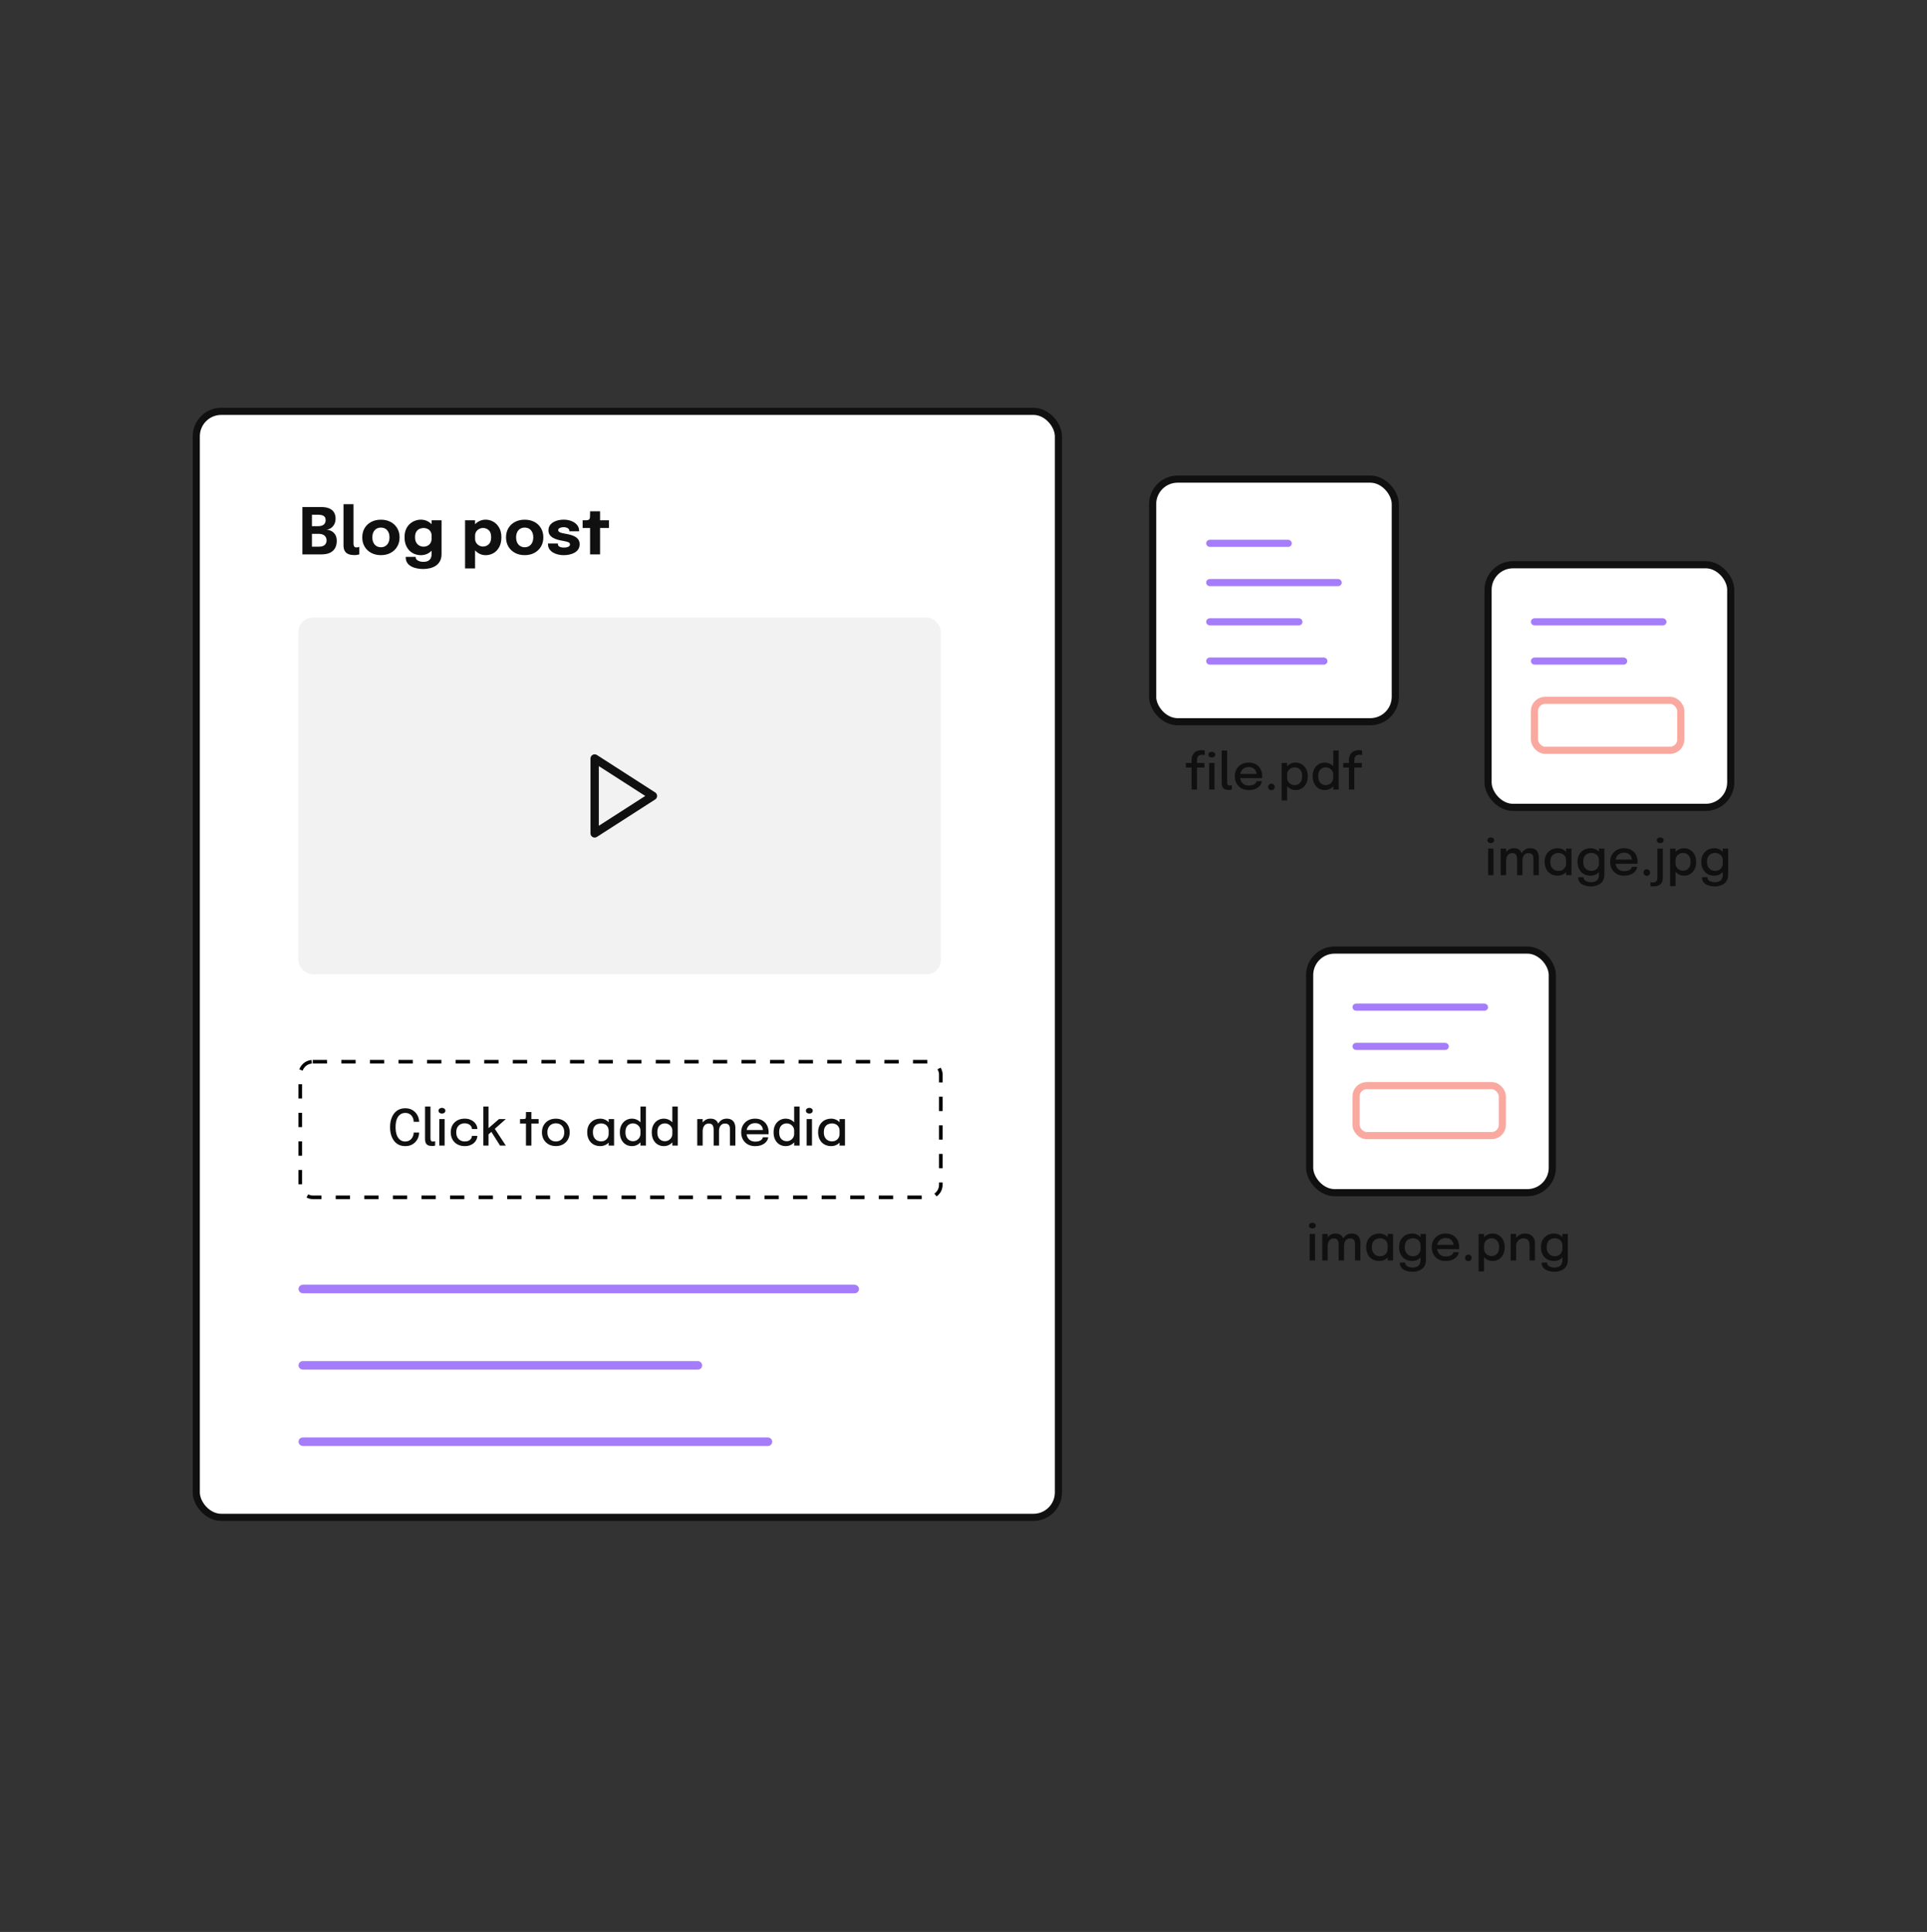 <svg width="360" height="361" viewBox="0 0 360 361" fill="none" xmlns="http://www.w3.org/2000/svg">
<rect x="0" y="0" width="360" height="361" fill="#333333" stroke="none"/>
<rect x="215.333" y="89.528" width="45.333" height="45.333" rx="4.667" fill="white" stroke="#101010" stroke-width="1.333"/>
<rect x="225.667" y="101.195" width="15.333" height="0.667" rx="0.333" stroke="#A57CFA" stroke-width="0.667"/>
<rect x="225.667" y="108.529" width="24.667" height="0.667" rx="0.333" stroke="#A57CFA" stroke-width="0.667"/>
<rect x="225.667" y="115.862" width="17.333" height="0.667" rx="0.333" stroke="#A57CFA" stroke-width="0.667"/>
<rect x="225.667" y="123.195" width="22" height="0.667" rx="0.333" stroke="#A57CFA" stroke-width="0.667"/>
<path d="M222.607 147.529V143.413H221.539V142.573H222.607V142.031C222.607 141.776 222.638 141.548 222.701 141.345C222.766 141.143 222.856 140.969 222.971 140.823C223.086 140.673 223.222 140.551 223.377 140.454C223.536 140.358 223.709 140.286 223.895 140.239C224.085 140.19 224.283 140.165 224.488 140.165C224.656 140.165 224.787 140.176 224.88 140.197C224.976 140.216 225.04 140.233 225.071 140.249V141.093C225.034 141.081 224.97 141.067 224.88 141.051C224.79 141.036 224.693 141.028 224.591 141.028C224.391 141.028 224.228 141.058 224.101 141.117C223.973 141.176 223.873 141.258 223.802 141.364C223.73 141.467 223.681 141.587 223.653 141.723C223.628 141.857 223.615 142 223.615 142.153V142.573H225.025V143.413H223.615V147.529H222.607ZM225.893 147.529V142.573H226.891V147.529H225.893ZM226.397 141.546C226.222 141.546 226.071 141.499 225.944 141.406C225.819 141.31 225.757 141.177 225.757 141.009C225.757 140.845 225.819 140.715 225.944 140.622C226.071 140.526 226.222 140.477 226.397 140.477C226.568 140.477 226.715 140.526 226.84 140.622C226.967 140.715 227.031 140.845 227.031 141.009C227.031 141.177 226.967 141.31 226.84 141.406C226.715 141.499 226.568 141.546 226.397 141.546ZM229.569 147.603C229.423 147.603 229.272 147.591 229.117 147.566C228.961 147.541 228.817 147.487 228.683 147.403C228.552 147.319 228.445 147.191 228.361 147.02C228.28 146.849 228.239 146.619 228.239 146.329C228.239 146.273 228.239 146.217 228.239 146.161C228.239 146.102 228.239 146.04 228.239 145.975V140.235H229.252V145.881C229.252 145.925 229.252 145.967 229.252 146.007C229.252 146.045 229.252 146.081 229.252 146.115C229.252 146.295 229.269 146.434 229.303 146.53C229.341 146.623 229.392 146.687 229.457 146.721C229.523 146.756 229.602 146.773 229.695 146.773C229.783 146.773 229.863 146.767 229.938 146.754C230.016 146.739 230.078 146.723 230.125 146.707V147.529C230.063 147.551 229.986 147.568 229.896 147.58C229.809 147.596 229.7 147.603 229.569 147.603ZM231.242 145.405V144.617H234.891L234.751 144.85C234.751 144.831 234.751 144.813 234.751 144.794C234.751 144.772 234.751 144.754 234.751 144.738C234.751 144.486 234.697 144.254 234.588 144.043C234.479 143.828 234.316 143.657 234.098 143.529C233.883 143.399 233.614 143.333 233.291 143.333C232.967 143.333 232.682 143.403 232.437 143.543C232.194 143.68 232.004 143.876 231.867 144.131C231.734 144.383 231.667 144.687 231.667 145.041C231.667 145.402 231.732 145.713 231.863 145.975C231.993 146.233 232.182 146.432 232.427 146.572C232.673 146.712 232.967 146.782 233.309 146.782C233.549 146.782 233.756 146.759 233.93 146.712C234.107 146.662 234.252 146.597 234.364 146.516C234.479 146.435 234.566 146.348 234.625 146.255C234.684 146.158 234.719 146.063 234.728 145.97H235.736C235.717 146.172 235.65 146.373 235.535 146.572C235.423 146.768 235.263 146.947 235.055 147.109C234.849 147.267 234.597 147.395 234.299 147.491C234.003 147.585 233.662 147.631 233.277 147.631C232.76 147.631 232.308 147.523 231.919 147.305C231.53 147.087 231.226 146.785 231.009 146.399C230.791 146.011 230.682 145.566 230.682 145.065C230.682 144.555 230.792 144.107 231.013 143.721C231.234 143.335 231.541 143.035 231.933 142.82C232.325 142.602 232.774 142.493 233.281 142.493C233.798 142.493 234.244 142.602 234.621 142.82C235 143.038 235.293 143.338 235.498 143.721C235.703 144.103 235.806 144.544 235.806 145.041C235.806 145.101 235.804 145.169 235.801 145.247C235.798 145.325 235.794 145.377 235.787 145.405H231.242ZM237.527 147.655C237.353 147.655 237.205 147.596 237.084 147.477C236.966 147.359 236.907 147.213 236.907 147.039C236.907 146.868 236.966 146.723 237.084 146.605C237.205 146.483 237.353 146.423 237.527 146.423C237.695 146.423 237.84 146.483 237.961 146.605C238.083 146.723 238.143 146.868 238.143 147.039C238.143 147.213 238.083 147.359 237.961 147.477C237.84 147.596 237.695 147.655 237.527 147.655ZM239.441 149.568V142.573H240.454V149.568H239.441ZM242.05 147.627C241.664 147.627 241.306 147.53 240.977 147.337C240.647 147.141 240.379 146.874 240.174 146.535C239.972 146.196 239.871 145.811 239.871 145.382C239.871 145.37 239.871 145.36 239.871 145.354C239.871 145.345 239.871 145.335 239.871 145.326L240.459 145.312C240.459 145.318 240.459 145.326 240.459 145.335C240.459 145.342 240.459 145.349 240.459 145.359C240.459 145.614 240.524 145.844 240.655 146.049C240.788 146.252 240.961 146.412 241.173 146.53C241.384 146.648 241.611 146.707 241.854 146.707C242.252 146.707 242.587 146.572 242.857 146.301C243.131 146.028 243.268 145.608 243.268 145.041C243.268 144.472 243.133 144.054 242.862 143.786C242.591 143.515 242.255 143.38 241.854 143.38C241.611 143.38 241.384 143.439 241.173 143.557C240.961 143.673 240.788 143.831 240.655 144.033C240.524 144.233 240.459 144.461 240.459 144.719L239.871 144.696C239.871 144.264 239.972 143.883 240.174 143.553C240.379 143.22 240.647 142.96 240.977 142.773C241.306 142.587 241.664 142.493 242.05 142.493C242.451 142.493 242.823 142.593 243.165 142.792C243.507 142.988 243.783 143.276 243.991 143.655C244.203 144.035 244.309 144.497 244.309 145.041C244.309 145.598 244.206 146.07 244.001 146.455C243.795 146.841 243.521 147.134 243.179 147.333C242.837 147.529 242.461 147.627 242.05 147.627ZM247.483 147.627C247.075 147.627 246.7 147.529 246.358 147.333C246.016 147.134 245.742 146.841 245.537 146.455C245.332 146.07 245.229 145.598 245.229 145.041C245.229 144.497 245.333 144.035 245.542 143.655C245.75 143.276 246.025 142.988 246.368 142.792C246.71 142.593 247.082 142.493 247.483 142.493C247.869 142.493 248.226 142.587 248.556 142.773C248.889 142.96 249.157 143.22 249.359 143.553C249.561 143.883 249.662 144.264 249.662 144.696C249.662 144.709 249.662 144.721 249.662 144.733C249.662 144.743 249.662 144.752 249.662 144.761L249.074 144.78C249.074 144.771 249.074 144.761 249.074 144.752C249.074 144.74 249.074 144.729 249.074 144.719C249.074 144.461 249.009 144.233 248.878 144.033C248.748 143.831 248.575 143.673 248.36 143.557C248.149 143.439 247.923 143.38 247.684 143.38C247.282 143.38 246.946 143.515 246.676 143.786C246.405 144.054 246.27 144.472 246.27 145.041C246.27 145.608 246.405 146.028 246.676 146.301C246.949 146.572 247.285 146.707 247.684 146.707C247.932 146.707 248.163 146.648 248.374 146.53C248.586 146.409 248.755 146.244 248.883 146.035C249.01 145.827 249.074 145.589 249.074 145.321L249.662 145.345C249.662 145.774 249.564 146.161 249.368 146.507C249.175 146.852 248.914 147.126 248.584 147.328C248.258 147.527 247.89 147.627 247.483 147.627ZM249.074 147.529V140.235H250.092V147.529H249.074ZM252.002 147.529V143.413H250.933V142.573H252.002V142.031C252.002 141.776 252.033 141.548 252.095 141.345C252.16 141.143 252.251 140.969 252.366 140.823C252.481 140.673 252.616 140.551 252.772 140.454C252.93 140.358 253.103 140.286 253.29 140.239C253.48 140.19 253.677 140.165 253.882 140.165C254.05 140.165 254.181 140.176 254.274 140.197C254.371 140.216 254.435 140.233 254.466 140.249V141.093C254.428 141.081 254.365 141.067 254.274 141.051C254.184 141.036 254.088 141.028 253.985 141.028C253.786 141.028 253.623 141.058 253.495 141.117C253.368 141.176 253.268 141.258 253.196 141.364C253.125 141.467 253.075 141.587 253.047 141.723C253.022 141.857 253.01 142 253.01 142.153V142.573H254.419V143.413H253.01V147.529H252.002Z" fill="#101010"/>
<rect x="36.667" y="76.862" width="161.067" height="206.667" rx="4.667" fill="white" stroke="#101010" stroke-width="1.333"/>
<path d="M59.99 94.745C60.611 94.745 61.118 94.831 61.514 95.003C61.914 95.175 62.211 95.423 62.403 95.747C62.594 96.067 62.691 96.445 62.691 96.881C62.691 97.317 62.605 97.689 62.432 97.997C62.261 98.301 62.042 98.537 61.779 98.705C61.514 98.869 61.246 98.961 60.974 98.981C61.258 98.989 61.55 99.063 61.85 99.203C62.151 99.339 62.403 99.561 62.606 99.869C62.81 100.173 62.913 100.579 62.913 101.087C62.913 101.567 62.815 101.997 62.618 102.377C62.426 102.753 62.117 103.051 61.688 103.271C61.261 103.487 60.688 103.595 59.972 103.595H56.492V94.745H59.99ZM58.275 98.843L57.657 98.321H59.42C59.892 98.321 60.246 98.221 60.483 98.021C60.718 97.817 60.837 97.543 60.837 97.199C60.837 96.967 60.786 96.777 60.687 96.629C60.587 96.477 60.438 96.365 60.242 96.293C60.047 96.221 59.804 96.185 59.517 96.185H57.434L58.275 95.297V98.843ZM59.612 102.149C60.069 102.149 60.414 102.045 60.651 101.837C60.891 101.625 61.011 101.339 61.011 100.979C61.011 100.775 60.974 100.597 60.903 100.445C60.834 100.293 60.736 100.167 60.608 100.067C60.48 99.963 60.325 99.885 60.141 99.833C59.961 99.777 59.761 99.749 59.541 99.749H57.657L58.275 99.233V103.037L57.434 102.149H59.612ZM66.214 103.721C65.99 103.721 65.76 103.701 65.524 103.661C65.288 103.625 65.066 103.545 64.858 103.421C64.654 103.297 64.488 103.111 64.36 102.863C64.236 102.611 64.174 102.271 64.174 101.843C64.174 101.771 64.174 101.695 64.174 101.615C64.174 101.531 64.174 101.443 64.174 101.351V94.217H66.04V101.243C66.04 101.299 66.04 101.351 66.04 101.399C66.04 101.443 66.04 101.483 66.04 101.519C66.04 101.727 66.062 101.887 66.106 101.999C66.154 102.111 66.218 102.189 66.298 102.233C66.378 102.273 66.468 102.293 66.568 102.293C66.676 102.293 66.778 102.283 66.874 102.263C66.974 102.239 67.058 102.213 67.126 102.185V103.589C67.03 103.625 66.904 103.655 66.748 103.679C66.596 103.707 66.418 103.721 66.214 103.721ZM71.163 103.733C70.475 103.733 69.869 103.591 69.345 103.307C68.821 103.023 68.411 102.633 68.115 102.137C67.823 101.637 67.677 101.061 67.677 100.409C67.677 99.761 67.823 99.189 68.115 98.693C68.411 98.193 68.821 97.805 69.345 97.529C69.869 97.249 70.475 97.109 71.163 97.109C71.851 97.109 72.457 97.249 72.981 97.529C73.505 97.805 73.913 98.193 74.205 98.693C74.501 99.189 74.649 99.761 74.649 100.409C74.649 101.061 74.501 101.637 74.205 102.137C73.913 102.633 73.505 103.023 72.981 103.307C72.457 103.591 71.851 103.733 71.163 103.733ZM71.163 102.257C71.487 102.257 71.769 102.181 72.009 102.029C72.249 101.877 72.435 101.663 72.567 101.387C72.699 101.107 72.765 100.781 72.765 100.409C72.765 100.037 72.699 99.715 72.567 99.443C72.435 99.167 72.249 98.955 72.009 98.807C71.769 98.659 71.487 98.585 71.163 98.585C70.843 98.585 70.561 98.659 70.317 98.807C70.077 98.955 69.891 99.167 69.759 99.443C69.627 99.715 69.561 100.037 69.561 100.409C69.561 100.781 69.627 101.107 69.759 101.387C69.891 101.663 70.077 101.877 70.317 102.029C70.561 102.181 70.843 102.257 71.163 102.257ZM79.069 106.325C78.665 106.325 78.267 106.285 77.875 106.205C77.487 106.129 77.137 106.005 76.825 105.833C76.513 105.665 76.263 105.441 76.075 105.161C75.891 104.881 75.799 104.539 75.799 104.135C75.799 104.123 75.799 104.111 75.799 104.099C75.799 104.087 75.799 104.073 75.799 104.057H77.659C77.659 104.073 77.659 104.087 77.659 104.099C77.659 104.111 77.659 104.123 77.659 104.135C77.659 104.307 77.723 104.457 77.851 104.585C77.979 104.713 78.151 104.811 78.367 104.879C78.587 104.951 78.835 104.987 79.111 104.987C79.415 104.987 79.681 104.937 79.909 104.837C80.137 104.737 80.313 104.579 80.437 104.363C80.565 104.151 80.629 103.871 80.629 103.523V97.223H82.489V103.523C82.489 104.055 82.389 104.501 82.189 104.861C81.993 105.221 81.729 105.507 81.397 105.719C81.069 105.935 80.701 106.089 80.293 106.181C79.889 106.277 79.481 106.325 79.069 106.325ZM78.631 103.739C78.235 103.739 77.853 103.669 77.485 103.529C77.121 103.389 76.795 103.179 76.507 102.899C76.223 102.619 75.997 102.269 75.829 101.849C75.661 101.425 75.577 100.931 75.577 100.367C75.577 99.831 75.661 99.359 75.829 98.951C76.001 98.543 76.233 98.203 76.525 97.931C76.817 97.655 77.145 97.449 77.509 97.313C77.873 97.173 78.247 97.103 78.631 97.103C79.127 97.103 79.585 97.223 80.005 97.463C80.425 97.699 80.763 98.039 81.019 98.483C81.275 98.923 81.403 99.451 81.403 100.067C81.403 100.087 81.403 100.107 81.403 100.127C81.403 100.147 81.403 100.167 81.403 100.187L80.629 100.181C80.629 100.169 80.629 100.159 80.629 100.151C80.629 100.139 80.629 100.127 80.629 100.115C80.629 99.783 80.557 99.511 80.413 99.299C80.273 99.083 80.089 98.923 79.861 98.819C79.633 98.711 79.393 98.657 79.141 98.657C78.873 98.657 78.615 98.713 78.367 98.825C78.123 98.937 77.923 99.119 77.767 99.371C77.615 99.619 77.539 99.951 77.539 100.367C77.539 100.783 77.615 101.123 77.767 101.387C77.923 101.647 78.123 101.839 78.367 101.963C78.615 102.087 78.873 102.149 79.141 102.149C79.397 102.149 79.637 102.093 79.861 101.981C80.089 101.869 80.273 101.703 80.413 101.483C80.557 101.259 80.629 100.983 80.629 100.655L81.403 100.745C81.403 101.381 81.275 101.923 81.019 102.371C80.763 102.815 80.425 103.155 80.005 103.391C79.585 103.623 79.127 103.739 78.631 103.739ZM86.885 106.217V97.223H88.751V106.217H86.885ZM90.719 103.739C90.215 103.739 89.753 103.605 89.333 103.337C88.913 103.065 88.577 102.701 88.325 102.245C88.073 101.785 87.947 101.269 87.947 100.697C87.947 100.681 87.947 100.667 87.947 100.655C87.947 100.639 87.947 100.621 87.947 100.601L88.751 100.583C88.751 100.595 88.751 100.607 88.751 100.619C88.751 100.631 88.751 100.643 88.751 100.655C88.751 100.951 88.823 101.211 88.967 101.435C89.111 101.655 89.297 101.825 89.525 101.945C89.753 102.065 89.991 102.125 90.239 102.125C90.647 102.125 91.001 101.985 91.301 101.705C91.605 101.421 91.757 100.979 91.757 100.379C91.757 99.779 91.607 99.343 91.307 99.071C91.007 98.795 90.651 98.657 90.239 98.657C89.991 98.657 89.753 98.717 89.525 98.837C89.297 98.953 89.111 99.119 88.967 99.335C88.823 99.551 88.751 99.809 88.751 100.109L87.947 100.061C87.947 99.485 88.073 98.977 88.325 98.537C88.577 98.093 88.913 97.743 89.333 97.487C89.753 97.231 90.215 97.103 90.719 97.103C91.235 97.103 91.717 97.231 92.165 97.487C92.613 97.739 92.975 98.109 93.251 98.597C93.531 99.085 93.671 99.679 93.671 100.379C93.671 101.111 93.535 101.727 93.263 102.227C92.991 102.727 92.631 103.105 92.183 103.361C91.735 103.613 91.247 103.739 90.719 103.739ZM98.022 103.733C97.334 103.733 96.728 103.591 96.204 103.307C95.68 103.023 95.27 102.633 94.974 102.137C94.682 101.637 94.536 101.061 94.536 100.409C94.536 99.761 94.682 99.189 94.974 98.693C95.27 98.193 95.68 97.805 96.204 97.529C96.728 97.249 97.334 97.109 98.022 97.109C98.71 97.109 99.316 97.249 99.84 97.529C100.364 97.805 100.772 98.193 101.064 98.693C101.36 99.189 101.508 99.761 101.508 100.409C101.508 101.061 101.36 101.637 101.064 102.137C100.772 102.633 100.364 103.023 99.84 103.307C99.316 103.591 98.71 103.733 98.022 103.733ZM98.022 102.257C98.346 102.257 98.628 102.181 98.868 102.029C99.108 101.877 99.294 101.663 99.426 101.387C99.558 101.107 99.624 100.781 99.624 100.409C99.624 100.037 99.558 99.715 99.426 99.443C99.294 99.167 99.108 98.955 98.868 98.807C98.628 98.659 98.346 98.585 98.022 98.585C97.702 98.585 97.42 98.659 97.176 98.807C96.936 98.955 96.75 99.167 96.618 99.443C96.486 99.715 96.42 100.037 96.42 100.409C96.42 100.781 96.486 101.107 96.618 101.387C96.75 101.663 96.936 101.877 97.176 102.029C97.42 102.181 97.702 102.257 98.022 102.257ZM105.322 103.739C104.942 103.739 104.576 103.695 104.224 103.607C103.872 103.519 103.556 103.389 103.276 103.217C103 103.045 102.78 102.831 102.616 102.575C102.456 102.315 102.376 102.013 102.376 101.669C102.376 101.653 102.376 101.635 102.376 101.615C102.376 101.591 102.376 101.573 102.376 101.561H104.224C104.224 101.573 104.224 101.587 104.224 101.603C104.224 101.615 104.224 101.629 104.224 101.645C104.224 101.877 104.326 102.047 104.53 102.155C104.738 102.263 105.018 102.317 105.37 102.317C105.554 102.317 105.73 102.299 105.898 102.263C106.07 102.223 106.21 102.161 106.318 102.077C106.43 101.989 106.486 101.879 106.486 101.747C106.486 101.535 106.368 101.385 106.132 101.297C105.9 101.209 105.526 101.121 105.01 101.033C104.718 100.985 104.422 100.917 104.122 100.829C103.822 100.741 103.546 100.625 103.294 100.481C103.042 100.333 102.84 100.147 102.688 99.923C102.536 99.695 102.46 99.419 102.46 99.095C102.46 98.663 102.59 98.299 102.85 98.003C103.114 97.707 103.464 97.483 103.9 97.331C104.336 97.179 104.816 97.103 105.34 97.103C105.84 97.103 106.306 97.187 106.738 97.355C107.17 97.519 107.52 97.757 107.788 98.069C108.056 98.377 108.19 98.749 108.19 99.185C108.19 99.193 108.19 99.205 108.19 99.221C108.19 99.237 108.19 99.253 108.19 99.269H106.36C106.36 99.253 106.36 99.239 106.36 99.227C106.36 99.215 106.36 99.205 106.36 99.197C106.36 99.037 106.308 98.907 106.204 98.807C106.104 98.707 105.976 98.633 105.82 98.585C105.664 98.533 105.502 98.507 105.334 98.507C105.182 98.507 105.024 98.525 104.86 98.561C104.7 98.593 104.564 98.649 104.452 98.729C104.34 98.805 104.284 98.913 104.284 99.053C104.284 99.189 104.344 99.301 104.464 99.389C104.584 99.473 104.752 99.543 104.968 99.599C105.184 99.651 105.434 99.701 105.718 99.749C105.986 99.793 106.268 99.855 106.564 99.935C106.864 100.011 107.144 100.121 107.404 100.265C107.668 100.405 107.88 100.591 108.04 100.823C108.204 101.051 108.286 101.341 108.286 101.693C108.286 102.057 108.202 102.369 108.034 102.629C107.866 102.889 107.638 103.101 107.35 103.265C107.066 103.425 106.748 103.543 106.396 103.619C106.048 103.699 105.69 103.739 105.322 103.739ZM110.237 103.595V98.663H108.845V97.223H109.193C109.449 97.223 109.647 97.211 109.787 97.187C109.931 97.159 110.035 97.105 110.099 97.025C110.163 96.945 110.201 96.823 110.213 96.659C110.229 96.491 110.237 96.269 110.237 95.993V95.543H112.103V97.223H113.759V98.663H112.103V103.595H110.237Z" fill="#101010"/>
<rect x="55.761" y="115.395" width="120" height="66.667" rx="2.667" fill="#F2F2F2"/>
<path fill-rule="evenodd" clip-rule="evenodd" d="M110.721 141.045C110.971 140.909 111.275 140.92 111.514 141.074L122.403 148.074C122.626 148.217 122.76 148.463 122.76 148.728C122.76 148.993 122.626 149.239 122.403 149.382L111.514 156.382C111.275 156.536 110.971 156.547 110.721 156.411C110.471 156.274 110.316 156.012 110.316 155.728V141.728C110.316 141.443 110.471 141.182 110.721 141.045ZM111.871 143.153V154.303L120.544 148.728L111.871 143.153Z" fill="#101010"/>
<rect x="56.094" y="198.395" width="119.667" height="25.333" rx="2.333" stroke="black" stroke-width="0.667" stroke-dasharray="2.67 2.67"/>
<path d="M78.303 211.626C78.303 211.912 78.25 212.203 78.144 212.499C78.038 212.794 77.878 213.068 77.663 213.32C77.449 213.572 77.178 213.776 76.851 213.931C76.525 214.084 76.14 214.16 75.699 214.16C75.098 214.16 74.586 214.009 74.163 213.707C73.743 213.402 73.423 212.984 73.202 212.452C72.981 211.92 72.871 211.31 72.871 210.623C72.871 209.932 72.981 209.322 73.202 208.793C73.423 208.261 73.743 207.844 74.163 207.543C74.586 207.241 75.098 207.09 75.699 207.09C76.2 207.09 76.626 207.188 76.977 207.384C77.332 207.58 77.614 207.832 77.822 208.14C78.034 208.448 78.174 208.768 78.242 209.101C78.282 209.282 78.303 209.453 78.303 209.615H77.285C77.285 209.528 77.278 209.433 77.262 209.33C77.228 209.081 77.144 208.852 77.01 208.644C76.879 208.436 76.704 208.269 76.483 208.145C76.265 208.02 76.004 207.958 75.699 207.958C75.344 207.958 75.031 208.058 74.761 208.257C74.49 208.453 74.278 208.748 74.126 209.143C73.977 209.538 73.902 210.032 73.902 210.623C73.902 211.211 73.977 211.704 74.126 212.102C74.278 212.497 74.49 212.796 74.761 212.998C75.031 213.197 75.344 213.297 75.699 213.297C75.957 213.297 76.184 213.25 76.38 213.157C76.576 213.063 76.741 212.937 76.875 212.779C77.008 212.62 77.109 212.441 77.178 212.242C77.249 212.043 77.285 211.838 77.285 211.626H78.303ZM80.736 214.137C80.59 214.137 80.439 214.124 80.284 214.099C80.128 214.074 79.983 214.02 79.85 213.936C79.719 213.852 79.612 213.724 79.528 213.553C79.447 213.382 79.406 213.152 79.406 212.863C79.406 212.807 79.406 212.751 79.406 212.695C79.406 212.636 79.406 212.573 79.406 212.508V206.768H80.419V212.415C80.419 212.458 80.419 212.5 80.419 212.541C80.419 212.578 80.419 212.614 80.419 212.648C80.419 212.828 80.436 212.967 80.47 213.063C80.508 213.157 80.559 213.22 80.624 213.255C80.69 213.289 80.769 213.306 80.862 213.306C80.949 213.306 81.03 213.3 81.105 213.287C81.183 213.272 81.245 213.256 81.292 213.241V214.062C81.229 214.084 81.153 214.101 81.063 214.113C80.976 214.129 80.867 214.137 80.736 214.137ZM82.064 214.062V209.106H83.062V214.062H82.064ZM82.567 208.079C82.393 208.079 82.242 208.033 82.115 207.939C81.99 207.843 81.928 207.711 81.928 207.543C81.928 207.378 81.99 207.249 82.115 207.155C82.242 207.059 82.393 207.011 82.567 207.011C82.739 207.011 82.886 207.059 83.011 207.155C83.138 207.249 83.202 207.378 83.202 207.543C83.202 207.711 83.138 207.843 83.011 207.939C82.886 208.033 82.739 208.079 82.567 208.079ZM86.814 214.16C86.316 214.16 85.869 214.056 85.474 213.847C85.082 213.636 84.773 213.336 84.546 212.947C84.322 212.558 84.21 212.1 84.21 211.575C84.21 211.049 84.322 210.596 84.546 210.217C84.773 209.834 85.082 209.54 85.474 209.335C85.869 209.129 86.316 209.027 86.814 209.027C87.19 209.027 87.524 209.084 87.817 209.199C88.109 209.311 88.357 209.461 88.559 209.647C88.761 209.834 88.915 210.039 89.021 210.263C89.127 210.487 89.18 210.711 89.18 210.935C89.18 210.938 89.18 210.943 89.18 210.949C89.18 210.956 89.18 210.962 89.18 210.968H88.176C88.176 210.952 88.175 210.935 88.172 210.917C88.168 210.895 88.165 210.875 88.162 210.856C88.137 210.672 88.066 210.509 87.948 210.366C87.829 210.223 87.674 210.109 87.481 210.025C87.288 209.941 87.062 209.899 86.804 209.899C86.521 209.899 86.26 209.962 86.02 210.086C85.784 210.207 85.594 210.392 85.451 210.641C85.308 210.89 85.236 211.201 85.236 211.575C85.236 211.948 85.306 212.262 85.446 212.517C85.589 212.769 85.779 212.961 86.016 213.091C86.255 213.222 86.518 213.287 86.804 213.287C87.112 213.287 87.364 213.241 87.56 213.147C87.756 213.051 87.904 212.923 88.004 212.765C88.103 212.603 88.161 212.429 88.176 212.242H89.18C89.18 212.466 89.128 212.693 89.026 212.923C88.923 213.15 88.772 213.357 88.573 213.544C88.374 213.731 88.126 213.88 87.831 213.992C87.538 214.104 87.199 214.16 86.814 214.16ZM90.298 214.062V206.768H91.26V211.141L91.012 211.024L93.224 209.106H94.498L92.1 211.229L92.342 210.777L94.498 214.062H93.42L91.684 211.323L91.913 211.393L91.134 212.083L91.26 211.621V214.062H90.298ZM98.261 214.062V209.946H97.151V209.106H97.674C97.817 209.106 97.927 209.1 98.005 209.087C98.086 209.072 98.145 209.042 98.182 208.999C98.219 208.952 98.241 208.884 98.248 208.793C98.257 208.7 98.261 208.576 98.261 208.42V207.795H99.274V209.106H100.627V209.946H99.274V214.062H98.261ZM103.839 214.155C103.329 214.155 102.878 214.045 102.486 213.824C102.097 213.603 101.792 213.3 101.571 212.914C101.354 212.525 101.245 212.08 101.245 211.579C101.245 211.082 101.354 210.641 101.571 210.259C101.792 209.873 102.097 209.573 102.486 209.358C102.878 209.14 103.329 209.031 103.839 209.031C104.35 209.031 104.799 209.14 105.188 209.358C105.58 209.573 105.885 209.873 106.103 210.259C106.324 210.641 106.434 211.082 106.434 211.579C106.434 212.08 106.324 212.525 106.103 212.914C105.885 213.3 105.58 213.603 105.188 213.824C104.799 214.045 104.35 214.155 103.839 214.155ZM103.839 213.287C104.15 213.287 104.424 213.217 104.661 213.077C104.897 212.937 105.082 212.74 105.216 212.485C105.35 212.226 105.417 211.925 105.417 211.579C105.417 211.237 105.35 210.94 105.216 210.688C105.082 210.436 104.897 210.242 104.661 210.105C104.424 209.968 104.15 209.899 103.839 209.899C103.531 209.899 103.258 209.968 103.018 210.105C102.782 210.242 102.596 210.436 102.463 210.688C102.329 210.94 102.262 211.237 102.262 211.579C102.262 211.925 102.329 212.226 102.463 212.485C102.596 212.74 102.782 212.937 103.018 213.077C103.258 213.217 103.531 213.287 103.839 213.287ZM112.116 214.16C111.808 214.16 111.509 214.109 111.22 214.006C110.933 213.9 110.675 213.74 110.445 213.525C110.218 213.311 110.037 213.04 109.904 212.713C109.77 212.387 109.703 212.001 109.703 211.556C109.703 211.133 109.77 210.763 109.904 210.445C110.041 210.128 110.224 209.865 110.454 209.657C110.685 209.445 110.943 209.288 111.229 209.185C111.518 209.08 111.814 209.027 112.116 209.027C112.501 209.027 112.856 209.114 113.18 209.288C113.503 209.459 113.761 209.713 113.954 210.049C114.15 210.385 114.248 210.798 114.248 211.29C114.248 211.299 114.248 211.312 114.248 211.327C114.248 211.34 114.248 211.352 114.248 211.365L113.707 211.36C113.707 211.351 113.707 211.343 113.707 211.337C113.707 211.327 113.707 211.318 113.707 211.309C113.707 211.001 113.64 210.744 113.506 210.539C113.376 210.33 113.203 210.175 112.988 210.072C112.777 209.966 112.55 209.913 112.307 209.913C112.043 209.913 111.792 209.968 111.556 210.077C111.322 210.182 111.133 210.357 110.986 210.599C110.84 210.839 110.767 211.159 110.767 211.561C110.767 211.965 110.84 212.293 110.986 212.545C111.133 212.797 111.322 212.982 111.556 213.101C111.792 213.216 112.043 213.273 112.307 213.273C112.553 213.273 112.781 213.219 112.993 213.11C113.205 213.001 113.376 212.841 113.506 212.629C113.64 212.415 113.707 212.155 113.707 211.85L114.248 211.892C114.248 212.393 114.15 212.813 113.954 213.152C113.761 213.488 113.503 213.74 113.18 213.908C112.856 214.076 112.501 214.16 112.116 214.16ZM114.72 214.062H113.707V209.106H114.72V214.062ZM118.055 214.16C117.647 214.16 117.272 214.062 116.93 213.866C116.588 213.667 116.314 213.374 116.109 212.989C115.903 212.603 115.801 212.132 115.801 211.575C115.801 211.03 115.905 210.568 116.113 210.189C116.322 209.809 116.597 209.521 116.939 209.325C117.282 209.126 117.653 209.027 118.055 209.027C118.44 209.027 118.798 209.12 119.128 209.307C119.461 209.493 119.728 209.753 119.931 210.086C120.133 210.416 120.234 210.797 120.234 211.229C120.234 211.242 120.234 211.254 120.234 211.267C120.234 211.276 120.234 211.285 120.234 211.295L119.646 211.313C119.646 211.304 119.646 211.295 119.646 211.285C119.646 211.273 119.646 211.262 119.646 211.253C119.646 210.994 119.581 210.766 119.45 210.567C119.319 210.364 119.147 210.206 118.932 210.091C118.72 209.972 118.495 209.913 118.255 209.913C117.854 209.913 117.518 210.049 117.247 210.319C116.977 210.587 116.841 211.005 116.841 211.575C116.841 212.141 116.977 212.561 117.247 212.835C117.521 213.105 117.857 213.241 118.255 213.241C118.504 213.241 118.734 213.182 118.946 213.063C119.158 212.942 119.327 212.777 119.455 212.569C119.582 212.36 119.646 212.122 119.646 211.855L120.234 211.878C120.234 212.307 120.136 212.695 119.94 213.04C119.747 213.385 119.486 213.659 119.156 213.861C118.829 214.06 118.462 214.16 118.055 214.16ZM119.646 214.062V206.768H120.663V214.062H119.646ZM124.016 214.16C123.608 214.16 123.233 214.062 122.891 213.866C122.549 213.667 122.275 213.374 122.07 212.989C121.864 212.603 121.762 212.132 121.762 211.575C121.762 211.03 121.866 210.568 122.074 210.189C122.283 209.809 122.558 209.521 122.9 209.325C123.243 209.126 123.614 209.027 124.016 209.027C124.401 209.027 124.759 209.12 125.089 209.307C125.422 209.493 125.689 209.753 125.892 210.086C126.094 210.416 126.195 210.797 126.195 211.229C126.195 211.242 126.195 211.254 126.195 211.267C126.195 211.276 126.195 211.285 126.195 211.295L125.607 211.313C125.607 211.304 125.607 211.295 125.607 211.285C125.607 211.273 125.607 211.262 125.607 211.253C125.607 210.994 125.542 210.766 125.411 210.567C125.28 210.364 125.108 210.206 124.893 210.091C124.681 209.972 124.456 209.913 124.216 209.913C123.815 209.913 123.479 210.049 123.208 210.319C122.938 210.587 122.802 211.005 122.802 211.575C122.802 212.141 122.938 212.561 123.208 212.835C123.482 213.105 123.818 213.241 124.216 213.241C124.465 213.241 124.695 213.182 124.907 213.063C125.119 212.942 125.288 212.777 125.416 212.569C125.543 212.36 125.607 212.122 125.607 211.855L126.195 211.878C126.195 212.307 126.097 212.695 125.901 213.04C125.708 213.385 125.447 213.659 125.117 213.861C124.79 214.06 124.423 214.16 124.016 214.16ZM125.607 214.062V206.768H126.624V214.062H125.607ZM133.323 214.062V211.962C133.323 211.772 133.323 211.609 133.323 211.472C133.323 211.332 133.323 211.214 133.323 211.117C133.323 210.996 133.313 210.867 133.295 210.73C133.279 210.593 133.242 210.466 133.183 210.347C133.127 210.226 133.038 210.128 132.917 210.053C132.795 209.979 132.629 209.941 132.417 209.941C132.206 209.941 132.027 209.983 131.881 210.067C131.734 210.151 131.616 210.263 131.526 210.403C131.436 210.54 131.37 210.694 131.33 210.865C131.289 211.033 131.269 211.203 131.269 211.374L130.84 211.141C130.84 210.752 130.916 210.399 131.069 210.081C131.224 209.761 131.442 209.506 131.722 209.316C132.005 209.123 132.338 209.027 132.721 209.027C133.109 209.027 133.421 209.108 133.654 209.269C133.89 209.428 134.061 209.646 134.167 209.923C134.273 210.196 134.326 210.508 134.326 210.856C134.326 210.984 134.326 211.15 134.326 211.355C134.326 211.561 134.326 211.799 134.326 212.069V214.062H133.323ZM130.257 214.062V209.106H131.269V214.062H130.257ZM136.375 214.062V211.967C136.375 211.761 136.375 211.59 136.375 211.453C136.375 211.313 136.375 211.197 136.375 211.103C136.375 210.976 136.367 210.845 136.351 210.711C136.336 210.574 136.298 210.448 136.239 210.333C136.18 210.218 136.088 210.125 135.964 210.053C135.843 209.979 135.673 209.941 135.455 209.941C135.241 209.941 135.06 209.983 134.914 210.067C134.771 210.148 134.656 210.257 134.569 210.394C134.481 210.528 134.419 210.676 134.382 210.837C134.345 210.999 134.326 211.159 134.326 211.318L133.897 211.094C133.897 210.721 133.971 210.377 134.121 210.063C134.273 209.748 134.488 209.498 134.765 209.311C135.045 209.122 135.376 209.027 135.759 209.027C136.132 209.027 136.438 209.101 136.678 209.251C136.917 209.4 137.095 209.607 137.21 209.871C137.325 210.136 137.383 210.442 137.383 210.791C137.383 210.924 137.383 211.092 137.383 211.295C137.383 211.497 137.383 211.732 137.383 211.999V214.062H136.375ZM139.029 211.939V211.15H142.678L142.538 211.383C142.538 211.365 142.538 211.346 142.538 211.327C142.538 211.306 142.538 211.287 142.538 211.271C142.538 211.019 142.484 210.788 142.375 210.576C142.266 210.361 142.102 210.19 141.885 210.063C141.67 209.932 141.401 209.867 141.077 209.867C140.754 209.867 140.469 209.937 140.223 210.077C139.981 210.214 139.791 210.41 139.654 210.665C139.52 210.917 139.453 211.22 139.453 211.575C139.453 211.936 139.519 212.247 139.649 212.508C139.78 212.766 139.968 212.965 140.214 213.105C140.46 213.245 140.754 213.315 141.096 213.315C141.336 213.315 141.542 213.292 141.717 213.245C141.894 213.196 142.039 213.13 142.151 213.049C142.266 212.968 142.353 212.881 142.412 212.788C142.471 212.692 142.505 212.597 142.515 212.503H143.523C143.504 212.706 143.437 212.906 143.322 213.105C143.21 213.301 143.05 213.48 142.841 213.642C142.636 213.801 142.384 213.928 142.085 214.025C141.79 214.118 141.449 214.165 141.063 214.165C140.547 214.165 140.094 214.056 139.705 213.838C139.316 213.62 139.013 213.318 138.795 212.933C138.578 212.544 138.469 212.099 138.469 211.598C138.469 211.088 138.579 210.64 138.8 210.254C139.021 209.868 139.327 209.568 139.719 209.353C140.111 209.136 140.561 209.027 141.068 209.027C141.584 209.027 142.031 209.136 142.407 209.353C142.787 209.571 143.079 209.871 143.285 210.254C143.49 210.637 143.593 211.077 143.593 211.575C143.593 211.634 143.591 211.702 143.588 211.78C143.585 211.858 143.58 211.911 143.574 211.939H139.029ZM146.775 214.16C146.367 214.16 145.992 214.062 145.65 213.866C145.308 213.667 145.034 213.374 144.829 212.989C144.623 212.603 144.521 212.132 144.521 211.575C144.521 211.03 144.625 210.568 144.833 210.189C145.042 209.809 145.317 209.521 145.659 209.325C146.002 209.126 146.373 209.027 146.775 209.027C147.161 209.027 147.518 209.12 147.848 209.307C148.181 209.493 148.449 209.753 148.651 210.086C148.853 210.416 148.954 210.797 148.954 211.229C148.954 211.242 148.954 211.254 148.954 211.267C148.954 211.276 148.954 211.285 148.954 211.295L148.366 211.313C148.366 211.304 148.366 211.295 148.366 211.285C148.366 211.273 148.366 211.262 148.366 211.253C148.366 210.994 148.301 210.766 148.17 210.567C148.039 210.364 147.867 210.206 147.652 210.091C147.441 209.972 147.215 209.913 146.975 209.913C146.574 209.913 146.238 210.049 145.967 210.319C145.697 210.587 145.561 211.005 145.561 211.575C145.561 212.141 145.697 212.561 145.967 212.835C146.241 213.105 146.577 213.241 146.975 213.241C147.224 213.241 147.455 213.182 147.666 213.063C147.878 212.942 148.047 212.777 148.175 212.569C148.302 212.36 148.366 212.122 148.366 211.855L148.954 211.878C148.954 212.307 148.856 212.695 148.66 213.04C148.467 213.385 148.206 213.659 147.876 213.861C147.549 214.06 147.182 214.16 146.775 214.16ZM148.366 214.062V206.768H149.383V214.062H148.366ZM150.696 214.062V209.106H151.695V214.062H150.696ZM151.2 208.079C151.026 208.079 150.875 208.033 150.748 207.939C150.623 207.843 150.561 207.711 150.561 207.543C150.561 207.378 150.623 207.249 150.748 207.155C150.875 207.059 151.026 207.011 151.2 207.011C151.371 207.011 151.519 207.059 151.644 207.155C151.771 207.249 151.835 207.378 151.835 207.543C151.835 207.711 151.771 207.843 151.644 207.939C151.519 208.033 151.371 208.079 151.2 208.079ZM155.255 214.16C154.947 214.16 154.648 214.109 154.359 214.006C154.073 213.9 153.815 213.74 153.584 213.525C153.357 213.311 153.177 213.04 153.043 212.713C152.909 212.387 152.842 212.001 152.842 211.556C152.842 211.133 152.909 210.763 153.043 210.445C153.18 210.128 153.363 209.865 153.594 209.657C153.824 209.445 154.082 209.288 154.368 209.185C154.658 209.08 154.953 209.027 155.255 209.027C155.641 209.027 155.995 209.114 156.319 209.288C156.643 209.459 156.901 209.713 157.094 210.049C157.29 210.385 157.388 210.798 157.388 211.29C157.388 211.299 157.388 211.312 157.388 211.327C157.388 211.34 157.388 211.352 157.388 211.365L156.846 211.36C156.846 211.351 156.846 211.343 156.846 211.337C156.846 211.327 156.846 211.318 156.846 211.309C156.846 211.001 156.779 210.744 156.646 210.539C156.515 210.33 156.342 210.175 156.128 210.072C155.916 209.966 155.689 209.913 155.446 209.913C155.182 209.913 154.931 209.968 154.695 210.077C154.462 210.182 154.272 210.357 154.126 210.599C153.979 210.839 153.906 211.159 153.906 211.561C153.906 211.965 153.979 212.293 154.126 212.545C154.272 212.797 154.462 212.982 154.695 213.101C154.931 213.216 155.182 213.273 155.446 213.273C155.692 213.273 155.921 213.219 156.132 213.11C156.344 213.001 156.515 212.841 156.646 212.629C156.779 212.415 156.846 212.155 156.846 211.85L157.388 211.892C157.388 212.393 157.29 212.813 157.094 213.152C156.901 213.488 156.643 213.74 156.319 213.908C155.995 214.076 155.641 214.16 155.255 214.16ZM157.859 214.062H156.846V209.106H157.859V214.062Z" fill="#101010"/>
<rect x="56.16" y="240.462" width="103.92" height="0.8" rx="0.4" stroke="#A57CFA" stroke-width="0.8"/>
<rect x="56.16" y="254.728" width="74.623" height="0.8" rx="0.4" stroke="#A57CFA" stroke-width="0.8"/>
<rect x="56.16" y="268.995" width="87.713" height="0.8" rx="0.4" stroke="#A57CFA" stroke-width="0.8"/>
<rect x="278" y="105.528" width="45.333" height="45.333" rx="4.667" fill="white" stroke="#101010" stroke-width="1.333"/>
<path d="M278.01 163.529V158.573H279.009V163.529H278.01ZM278.514 157.546C278.34 157.546 278.189 157.499 278.061 157.406C277.937 157.31 277.875 157.177 277.875 157.009C277.875 156.845 277.937 156.715 278.061 156.622C278.189 156.526 278.34 156.477 278.514 156.477C278.685 156.477 278.833 156.526 278.957 156.622C279.085 156.715 279.149 156.845 279.149 157.009C279.149 157.177 279.085 157.31 278.957 157.406C278.833 157.499 278.685 157.546 278.514 157.546ZM283.423 163.529V161.429C283.423 161.239 283.423 161.076 283.423 160.939C283.423 160.799 283.423 160.681 283.423 160.584C283.423 160.463 283.413 160.334 283.395 160.197C283.379 160.06 283.342 159.932 283.283 159.814C283.227 159.693 283.138 159.595 283.017 159.52C282.895 159.445 282.729 159.408 282.517 159.408C282.306 159.408 282.127 159.45 281.981 159.534C281.834 159.618 281.716 159.73 281.626 159.87C281.536 160.007 281.47 160.161 281.43 160.332C281.389 160.5 281.369 160.67 281.369 160.841L280.94 160.607C280.94 160.219 281.016 159.865 281.169 159.548C281.324 159.228 281.542 158.973 281.822 158.783C282.105 158.59 282.438 158.493 282.821 158.493C283.209 158.493 283.521 158.574 283.754 158.736C283.99 158.895 284.161 159.113 284.267 159.389C284.373 159.663 284.426 159.974 284.426 160.323C284.426 160.45 284.426 160.617 284.426 160.822C284.426 161.027 284.426 161.265 284.426 161.536V163.529H283.423ZM280.357 163.529V158.573H281.369V163.529H280.357ZM286.475 163.529V161.433C286.475 161.228 286.475 161.057 286.475 160.92C286.475 160.78 286.475 160.663 286.475 160.57C286.475 160.443 286.467 160.312 286.451 160.178C286.436 160.041 286.398 159.915 286.339 159.8C286.28 159.685 286.188 159.592 286.064 159.52C285.943 159.445 285.773 159.408 285.555 159.408C285.341 159.408 285.16 159.45 285.014 159.534C284.871 159.615 284.756 159.724 284.669 159.861C284.581 159.995 284.519 160.142 284.482 160.304C284.445 160.466 284.426 160.626 284.426 160.785L283.997 160.561C283.997 160.187 284.071 159.844 284.221 159.529C284.373 159.215 284.588 158.965 284.865 158.778C285.145 158.588 285.476 158.493 285.859 158.493C286.232 158.493 286.538 158.568 286.778 158.717C287.017 158.867 287.195 159.074 287.31 159.338C287.425 159.603 287.483 159.909 287.483 160.257C287.483 160.391 287.483 160.559 287.483 160.761C287.483 160.964 287.483 161.199 287.483 161.466V163.529H286.475ZM290.981 163.627C290.673 163.627 290.375 163.575 290.085 163.473C289.799 163.367 289.541 163.207 289.311 162.992C289.084 162.777 288.903 162.507 288.769 162.18C288.636 161.853 288.569 161.468 288.569 161.023C288.569 160.6 288.636 160.229 288.769 159.912C288.906 159.595 289.09 159.332 289.32 159.123C289.55 158.912 289.808 158.755 290.095 158.652C290.384 158.546 290.68 158.493 290.981 158.493C291.367 158.493 291.722 158.581 292.045 158.755C292.369 158.926 292.627 159.179 292.82 159.515C293.016 159.851 293.114 160.265 293.114 160.757C293.114 160.766 293.114 160.779 293.114 160.794C293.114 160.807 293.114 160.819 293.114 160.831L292.573 160.827C292.573 160.817 292.573 160.81 292.573 160.803C292.573 160.794 292.573 160.785 292.573 160.775C292.573 160.467 292.506 160.211 292.372 160.005C292.241 159.797 292.069 159.641 291.854 159.539C291.642 159.433 291.415 159.38 291.173 159.38C290.908 159.38 290.658 159.435 290.421 159.543C290.188 159.649 289.998 159.823 289.852 160.066C289.706 160.306 289.633 160.626 289.633 161.027C289.633 161.432 289.706 161.76 289.852 162.012C289.998 162.264 290.188 162.449 290.421 162.567C290.658 162.683 290.908 162.74 291.173 162.74C291.418 162.74 291.647 162.686 291.859 162.577C292.07 162.468 292.241 162.308 292.372 162.096C292.506 161.881 292.573 161.622 292.573 161.317L293.114 161.359C293.114 161.86 293.016 162.28 292.82 162.619C292.627 162.955 292.369 163.207 292.045 163.375C291.722 163.543 291.367 163.627 290.981 163.627ZM293.585 163.529H292.573V158.573H293.585V163.529ZM297.247 165.638C296.955 165.638 296.665 165.607 296.379 165.545C296.093 165.486 295.833 165.389 295.6 165.255C295.369 165.125 295.186 164.954 295.049 164.742C294.912 164.531 294.844 164.274 294.844 163.972C294.844 163.963 294.844 163.953 294.844 163.944C294.844 163.935 294.844 163.927 294.844 163.921H295.856C295.856 163.927 295.856 163.935 295.856 163.944C295.856 163.953 295.856 163.963 295.856 163.972C295.856 164.168 295.922 164.331 296.052 164.462C296.183 164.593 296.356 164.689 296.57 164.751C296.785 164.817 297.017 164.849 297.266 164.849C297.533 164.849 297.776 164.806 297.994 164.719C298.215 164.632 298.39 164.482 298.521 164.271C298.652 164.062 298.717 163.778 298.717 163.417V158.573H299.73V163.417C299.73 163.827 299.658 164.174 299.515 164.457C299.375 164.741 299.185 164.968 298.946 165.139C298.706 165.313 298.439 165.439 298.143 165.517C297.851 165.598 297.552 165.638 297.247 165.638ZM297.126 163.627C296.818 163.627 296.519 163.575 296.23 163.473C295.943 163.367 295.685 163.207 295.455 162.992C295.228 162.777 295.047 162.507 294.914 162.18C294.78 161.853 294.713 161.468 294.713 161.023C294.713 160.6 294.78 160.229 294.914 159.912C295.051 159.595 295.234 159.332 295.464 159.123C295.695 158.912 295.953 158.755 296.239 158.652C296.528 158.546 296.824 158.493 297.126 158.493C297.511 158.493 297.866 158.581 298.19 158.755C298.513 158.926 298.771 159.179 298.964 159.515C299.16 159.848 299.258 160.261 299.258 160.752C299.258 160.761 299.258 160.774 299.258 160.789C299.258 160.802 299.258 160.814 299.258 160.827L298.717 160.822C298.717 160.813 298.717 160.805 298.717 160.799C298.717 160.789 298.717 160.78 298.717 160.771C298.717 160.463 298.65 160.206 298.516 160.001C298.386 159.792 298.213 159.637 297.998 159.534C297.787 159.428 297.56 159.375 297.317 159.375C297.053 159.375 296.802 159.43 296.566 159.539C296.332 159.645 296.143 159.819 295.996 160.061C295.85 160.301 295.777 160.621 295.777 161.023C295.777 161.427 295.85 161.755 295.996 162.007C296.143 162.259 296.332 162.445 296.566 162.563C296.802 162.678 297.053 162.735 297.317 162.735C297.563 162.735 297.791 162.681 298.003 162.572C298.215 162.463 298.386 162.303 298.516 162.091C298.65 161.877 298.717 161.617 298.717 161.312L299.258 161.354C299.258 161.855 299.16 162.275 298.964 162.614C298.771 162.95 298.513 163.204 298.19 163.375C297.866 163.543 297.511 163.627 297.126 163.627ZM301.37 161.405V160.617H305.019L304.879 160.85C304.879 160.831 304.879 160.813 304.879 160.794C304.879 160.772 304.879 160.754 304.879 160.738C304.879 160.486 304.824 160.254 304.716 160.043C304.607 159.828 304.443 159.657 304.226 159.529C304.011 159.399 303.742 159.333 303.418 159.333C303.095 159.333 302.81 159.403 302.564 159.543C302.322 159.68 302.132 159.876 301.995 160.131C301.861 160.383 301.794 160.687 301.794 161.041C301.794 161.402 301.86 161.713 301.99 161.975C302.121 162.233 302.309 162.432 302.555 162.572C302.801 162.712 303.095 162.782 303.437 162.782C303.676 162.782 303.883 162.759 304.058 162.712C304.235 162.662 304.38 162.597 304.492 162.516C304.607 162.435 304.694 162.348 304.753 162.255C304.812 162.158 304.846 162.063 304.856 161.97H305.864C305.845 162.172 305.778 162.373 305.663 162.572C305.551 162.768 305.391 162.947 305.182 163.109C304.977 163.267 304.725 163.395 304.426 163.491C304.131 163.585 303.79 163.631 303.404 163.631C302.888 163.631 302.435 163.523 302.046 163.305C301.657 163.087 301.354 162.785 301.136 162.399C300.918 162.011 300.81 161.566 300.81 161.065C300.81 160.555 300.92 160.107 301.141 159.721C301.362 159.335 301.668 159.035 302.06 158.82C302.452 158.602 302.902 158.493 303.409 158.493C303.925 158.493 304.372 158.602 304.748 158.82C305.128 159.038 305.42 159.338 305.626 159.721C305.831 160.103 305.934 160.544 305.934 161.041C305.934 161.101 305.932 161.169 305.929 161.247C305.926 161.325 305.921 161.377 305.915 161.405H301.37ZM307.655 163.655C307.481 163.655 307.333 163.596 307.212 163.477C307.093 163.359 307.034 163.213 307.034 163.039C307.034 162.868 307.093 162.723 307.212 162.605C307.333 162.483 307.481 162.423 307.655 162.423C307.823 162.423 307.968 162.483 308.089 162.605C308.21 162.723 308.271 162.868 308.271 163.039C308.271 163.213 308.21 163.359 308.089 163.477C307.968 163.596 307.823 163.655 307.655 163.655ZM308.785 165.629C308.698 165.629 308.615 165.626 308.538 165.619C308.46 165.613 308.396 165.605 308.346 165.596V164.835C308.396 164.848 308.461 164.859 308.542 164.868C308.62 164.877 308.701 164.882 308.785 164.882C308.981 164.882 309.135 164.853 309.247 164.793C309.362 164.737 309.446 164.663 309.499 164.569C309.555 164.479 309.591 164.378 309.606 164.266C309.625 164.154 309.634 164.045 309.634 163.939V158.573H310.647V163.972C310.647 164.177 310.625 164.378 310.582 164.574C310.538 164.77 310.452 164.947 310.325 165.106C310.2 165.265 310.015 165.391 309.77 165.484C309.524 165.581 309.196 165.629 308.785 165.629ZM310.157 157.546C309.986 157.546 309.836 157.499 309.709 157.406C309.581 157.31 309.518 157.177 309.518 157.009C309.518 156.845 309.581 156.715 309.709 156.622C309.836 156.526 309.986 156.477 310.157 156.477C310.331 156.477 310.48 156.526 310.605 156.622C310.732 156.715 310.796 156.845 310.796 157.009C310.796 157.177 310.732 157.31 310.605 157.406C310.48 157.499 310.331 157.546 310.157 157.546ZM312.002 165.568V158.573H313.015V165.568H312.002ZM314.611 163.627C314.225 163.627 313.868 163.53 313.538 163.337C313.208 163.141 312.94 162.874 312.735 162.535C312.533 162.196 312.432 161.811 312.432 161.382C312.432 161.37 312.432 161.36 312.432 161.354C312.432 161.345 312.432 161.335 312.432 161.326L313.02 161.312C313.02 161.318 313.02 161.326 313.02 161.335C313.02 161.342 313.02 161.349 313.02 161.359C313.02 161.614 313.085 161.844 313.216 162.049C313.35 162.252 313.522 162.412 313.734 162.53C313.945 162.648 314.172 162.707 314.415 162.707C314.813 162.707 315.148 162.572 315.418 162.301C315.692 162.028 315.829 161.608 315.829 161.041C315.829 160.472 315.694 160.054 315.423 159.786C315.152 159.515 314.816 159.38 314.415 159.38C314.172 159.38 313.945 159.439 313.734 159.557C313.522 159.673 313.35 159.831 313.216 160.033C313.085 160.233 313.02 160.461 313.02 160.719L312.432 160.696C312.432 160.264 312.533 159.883 312.735 159.553C312.94 159.22 313.208 158.96 313.538 158.773C313.868 158.587 314.225 158.493 314.611 158.493C315.012 158.493 315.384 158.593 315.726 158.792C316.069 158.988 316.344 159.276 316.552 159.655C316.764 160.035 316.87 160.497 316.87 161.041C316.87 161.598 316.767 162.07 316.562 162.455C316.356 162.841 316.083 163.134 315.74 163.333C315.398 163.529 315.022 163.627 314.611 163.627ZM320.371 165.638C320.078 165.638 319.789 165.607 319.503 165.545C319.216 165.486 318.957 165.389 318.723 165.255C318.493 165.125 318.31 164.954 318.173 164.742C318.036 164.531 317.967 164.274 317.967 163.972C317.967 163.963 317.967 163.953 317.967 163.944C317.967 163.935 317.967 163.927 317.967 163.921H318.98C318.98 163.927 318.98 163.935 318.98 163.944C318.98 163.953 318.98 163.963 318.98 163.972C318.98 164.168 319.045 164.331 319.176 164.462C319.307 164.593 319.479 164.689 319.694 164.751C319.909 164.817 320.14 164.849 320.389 164.849C320.657 164.849 320.9 164.806 321.117 164.719C321.338 164.632 321.514 164.482 321.645 164.271C321.775 164.062 321.841 163.778 321.841 163.417V158.573H322.853V163.417C322.853 163.827 322.782 164.174 322.639 164.457C322.499 164.741 322.309 164.968 322.069 165.139C321.83 165.313 321.562 165.439 321.267 165.517C320.974 165.598 320.676 165.638 320.371 165.638ZM320.249 163.627C319.941 163.627 319.643 163.575 319.353 163.473C319.067 163.367 318.809 163.207 318.579 162.992C318.352 162.777 318.171 162.507 318.037 162.18C317.904 161.853 317.837 161.468 317.837 161.023C317.837 160.6 317.904 160.229 318.037 159.912C318.174 159.595 318.358 159.332 318.588 159.123C318.818 158.912 319.076 158.755 319.363 158.652C319.652 158.546 319.948 158.493 320.249 158.493C320.635 158.493 320.99 158.581 321.313 158.755C321.637 158.926 321.895 159.179 322.088 159.515C322.284 159.848 322.382 160.261 322.382 160.752C322.382 160.761 322.382 160.774 322.382 160.789C322.382 160.802 322.382 160.814 322.382 160.827L321.841 160.822C321.841 160.813 321.841 160.805 321.841 160.799C321.841 160.789 321.841 160.78 321.841 160.771C321.841 160.463 321.774 160.206 321.64 160.001C321.509 159.792 321.337 159.637 321.122 159.534C320.91 159.428 320.683 159.375 320.441 159.375C320.176 159.375 319.926 159.43 319.689 159.539C319.456 159.645 319.266 159.819 319.12 160.061C318.974 160.301 318.901 160.621 318.901 161.023C318.901 161.427 318.974 161.755 319.12 162.007C319.266 162.259 319.456 162.445 319.689 162.563C319.926 162.678 320.176 162.735 320.441 162.735C320.686 162.735 320.915 162.681 321.127 162.572C321.338 162.463 321.509 162.303 321.64 162.091C321.774 161.877 321.841 161.617 321.841 161.312L322.382 161.354C322.382 161.855 322.284 162.275 322.088 162.614C321.895 162.95 321.637 163.204 321.313 163.375C320.99 163.543 320.635 163.627 320.249 163.627Z" fill="#101010"/>
<rect x="286.333" y="115.862" width="24.667" height="0.667" rx="0.333" stroke="#A57CFA" stroke-width="0.667"/>
<rect x="286.333" y="123.195" width="17.333" height="0.667" rx="0.333" stroke="#A57CFA" stroke-width="0.667"/>
<rect x="286.667" y="130.862" width="27.333" height="9.333" rx="2" stroke="#F9A99F" stroke-width="1.333"/>
<rect x="244.667" y="177.528" width="45.333" height="45.333" rx="4.667" fill="white" stroke="#101010" stroke-width="1.333"/>
<path d="M244.677 235.528V230.572H245.675V235.528H244.677ZM245.181 229.546C245.006 229.546 244.856 229.499 244.728 229.406C244.604 229.309 244.541 229.177 244.541 229.009C244.541 228.844 244.604 228.715 244.728 228.622C244.856 228.525 245.006 228.477 245.181 228.477C245.352 228.477 245.5 228.525 245.624 228.622C245.752 228.715 245.815 228.844 245.815 229.009C245.815 229.177 245.752 229.309 245.624 229.406C245.5 229.499 245.352 229.546 245.181 229.546ZM250.089 235.528V233.428C250.089 233.239 250.089 233.075 250.089 232.938C250.089 232.798 250.089 232.68 250.089 232.584C250.089 232.462 250.08 232.333 250.061 232.196C250.046 232.059 250.008 231.932 249.949 231.814C249.893 231.692 249.805 231.594 249.683 231.52C249.562 231.445 249.396 231.408 249.184 231.408C248.972 231.408 248.794 231.45 248.647 231.534C248.501 231.618 248.383 231.73 248.293 231.87C248.202 232.007 248.137 232.161 248.097 232.332C248.056 232.5 248.036 232.669 248.036 232.84L247.607 232.607C247.607 232.218 247.683 231.865 247.835 231.548C247.991 231.227 248.209 230.972 248.489 230.782C248.772 230.589 249.105 230.493 249.487 230.493C249.876 230.493 250.187 230.574 250.421 230.736C250.657 230.894 250.828 231.112 250.934 231.389C251.04 231.663 251.093 231.974 251.093 232.322C251.093 232.45 251.093 232.616 251.093 232.822C251.093 233.027 251.093 233.265 251.093 233.536V235.528H250.089ZM247.023 235.528V230.572H248.036V235.528H247.023ZM253.141 235.528V233.433C253.141 233.228 253.141 233.057 253.141 232.92C253.141 232.78 253.141 232.663 253.141 232.57C253.141 232.442 253.134 232.311 253.118 232.178C253.102 232.041 253.065 231.915 253.006 231.8C252.947 231.685 252.855 231.591 252.731 231.52C252.609 231.445 252.44 231.408 252.222 231.408C252.007 231.408 251.827 231.45 251.681 231.534C251.538 231.615 251.422 231.723 251.335 231.86C251.248 231.994 251.186 232.142 251.149 232.304C251.111 232.465 251.093 232.626 251.093 232.784L250.663 232.56C250.663 232.187 250.738 231.843 250.887 231.529C251.04 231.215 251.254 230.964 251.531 230.778C251.811 230.588 252.143 230.493 252.525 230.493C252.899 230.493 253.205 230.568 253.445 230.717C253.684 230.866 253.862 231.073 253.977 231.338C254.092 231.602 254.149 231.909 254.149 232.257C254.149 232.391 254.149 232.559 254.149 232.761C254.149 232.963 254.149 233.198 254.149 233.466V235.528H253.141ZM257.648 235.626C257.34 235.626 257.041 235.575 256.752 235.472C256.466 235.367 256.208 235.206 255.977 234.992C255.75 234.777 255.57 234.506 255.436 234.18C255.302 233.853 255.235 233.467 255.235 233.022C255.235 232.599 255.302 232.229 255.436 231.912C255.573 231.594 255.757 231.331 255.987 231.123C256.217 230.911 256.475 230.754 256.761 230.652C257.051 230.546 257.346 230.493 257.648 230.493C258.034 230.493 258.389 230.58 258.712 230.754C259.036 230.925 259.294 231.179 259.487 231.515C259.683 231.851 259.781 232.265 259.781 232.756C259.781 232.766 259.781 232.778 259.781 232.794C259.781 232.806 259.781 232.819 259.781 232.831L259.239 232.826C259.239 232.817 259.239 232.809 259.239 232.803C259.239 232.794 259.239 232.784 259.239 232.775C259.239 232.467 259.173 232.21 259.039 232.005C258.908 231.797 258.735 231.641 258.521 231.538C258.309 231.433 258.082 231.38 257.839 231.38C257.575 231.38 257.325 231.434 257.088 231.543C256.855 231.649 256.665 231.823 256.519 232.066C256.373 232.305 256.299 232.626 256.299 233.027C256.299 233.431 256.373 233.76 256.519 234.012C256.665 234.264 256.855 234.449 257.088 234.567C257.325 234.682 257.575 234.74 257.839 234.74C258.085 234.74 258.314 234.685 258.525 234.576C258.737 234.467 258.908 234.307 259.039 234.096C259.173 233.881 259.239 233.621 259.239 233.316L259.781 233.358C259.781 233.859 259.683 234.279 259.487 234.618C259.294 234.954 259.036 235.206 258.712 235.374C258.389 235.542 258.034 235.626 257.648 235.626ZM260.252 235.528H259.239V230.572H260.252V235.528ZM263.914 237.638C263.621 237.638 263.332 237.607 263.046 237.544C262.76 237.485 262.5 237.389 262.266 237.255C262.036 237.124 261.853 236.953 261.716 236.742C261.579 236.53 261.51 236.273 261.51 235.972C261.51 235.962 261.51 235.953 261.51 235.944C261.51 235.934 261.51 235.927 261.51 235.92H262.523C262.523 235.927 262.523 235.934 262.523 235.944C262.523 235.953 262.523 235.962 262.523 235.972C262.523 236.168 262.588 236.331 262.719 236.462C262.85 236.592 263.022 236.689 263.237 236.751C263.452 236.816 263.684 236.849 263.932 236.849C264.2 236.849 264.443 236.805 264.66 236.718C264.881 236.631 265.057 236.482 265.188 236.27C265.318 236.062 265.384 235.777 265.384 235.416V230.572H266.396V235.416C266.396 235.827 266.325 236.174 266.182 236.457C266.042 236.74 265.852 236.967 265.612 237.138C265.373 237.313 265.105 237.439 264.81 237.516C264.517 237.597 264.219 237.638 263.914 237.638ZM263.792 235.626C263.484 235.626 263.186 235.575 262.896 235.472C262.61 235.367 262.352 235.206 262.122 234.992C261.895 234.777 261.714 234.506 261.58 234.18C261.447 233.853 261.38 233.467 261.38 233.022C261.38 232.599 261.447 232.229 261.58 231.912C261.717 231.594 261.901 231.331 262.131 231.123C262.361 230.911 262.62 230.754 262.906 230.652C263.195 230.546 263.491 230.493 263.792 230.493C264.178 230.493 264.533 230.58 264.856 230.754C265.18 230.925 265.438 231.179 265.631 231.515C265.827 231.848 265.925 232.26 265.925 232.752C265.925 232.761 265.925 232.773 265.925 232.789C265.925 232.801 265.925 232.814 265.925 232.826L265.384 232.822C265.384 232.812 265.384 232.805 265.384 232.798C265.384 232.789 265.384 232.78 265.384 232.77C265.384 232.462 265.317 232.206 265.183 232C265.052 231.792 264.88 231.636 264.665 231.534C264.454 231.428 264.226 231.375 263.984 231.375C263.719 231.375 263.469 231.429 263.232 231.538C262.999 231.644 262.809 231.818 262.663 232.061C262.517 232.301 262.444 232.621 262.444 233.022C262.444 233.427 262.517 233.755 262.663 234.007C262.809 234.259 262.999 234.444 263.232 234.562C263.469 234.677 263.719 234.735 263.984 234.735C264.23 234.735 264.458 234.681 264.67 234.572C264.881 234.463 265.052 234.303 265.183 234.091C265.317 233.876 265.384 233.617 265.384 233.312L265.925 233.354C265.925 233.855 265.827 234.275 265.631 234.614C265.438 234.95 265.18 235.203 264.856 235.374C264.533 235.542 264.178 235.626 263.792 235.626ZM268.036 233.405V232.616H271.686L271.546 232.85C271.546 232.831 271.546 232.812 271.546 232.794C271.546 232.772 271.546 232.753 271.546 232.738C271.546 232.486 271.491 232.254 271.382 232.042C271.273 231.828 271.11 231.657 270.892 231.529C270.678 231.398 270.409 231.333 270.085 231.333C269.761 231.333 269.477 231.403 269.231 231.543C268.988 231.68 268.799 231.876 268.662 232.131C268.528 232.383 268.461 232.686 268.461 233.041C268.461 233.402 268.526 233.713 268.657 233.974C268.788 234.233 268.976 234.432 269.222 234.572C269.467 234.712 269.761 234.782 270.104 234.782C270.343 234.782 270.55 234.758 270.724 234.712C270.902 234.662 271.046 234.597 271.158 234.516C271.273 234.435 271.361 234.348 271.42 234.254C271.479 234.158 271.513 234.063 271.522 233.97H272.53C272.512 234.172 272.445 234.373 272.33 234.572C272.218 234.768 272.057 234.947 271.849 235.108C271.644 235.267 271.392 235.395 271.093 235.491C270.797 235.584 270.457 235.631 270.071 235.631C269.555 235.631 269.102 235.522 268.713 235.304C268.324 235.087 268.021 234.785 267.803 234.399C267.585 234.01 267.476 233.565 267.476 233.064C267.476 232.554 267.587 232.106 267.808 231.72C268.029 231.335 268.335 231.034 268.727 230.82C269.119 230.602 269.569 230.493 270.076 230.493C270.592 230.493 271.039 230.602 271.415 230.82C271.795 231.037 272.087 231.338 272.292 231.72C272.498 232.103 272.6 232.543 272.6 233.041C272.6 233.1 272.599 233.169 272.596 233.246C272.593 233.324 272.588 233.377 272.582 233.405H268.036ZM274.322 235.654C274.148 235.654 274 235.595 273.878 235.477C273.76 235.359 273.701 235.213 273.701 235.038C273.701 234.867 273.76 234.723 273.878 234.604C274 234.483 274.148 234.422 274.322 234.422C274.49 234.422 274.634 234.483 274.756 234.604C274.877 234.723 274.938 234.867 274.938 235.038C274.938 235.213 274.877 235.359 274.756 235.477C274.634 235.595 274.49 235.654 274.322 235.654ZM276.236 237.568V230.572H277.248V237.568H276.236ZM278.844 235.626C278.458 235.626 278.101 235.53 277.771 235.337C277.441 235.141 277.174 234.873 276.968 234.534C276.766 234.195 276.665 233.811 276.665 233.382C276.665 233.369 276.665 233.36 276.665 233.354C276.665 233.344 276.665 233.335 276.665 233.326L277.253 233.312C277.253 233.318 277.253 233.326 277.253 233.335C277.253 233.341 277.253 233.349 277.253 233.358C277.253 233.613 277.318 233.844 277.449 234.049C277.583 234.251 277.755 234.411 277.967 234.53C278.178 234.648 278.406 234.707 278.648 234.707C279.046 234.707 279.381 234.572 279.652 234.301C279.925 234.027 280.062 233.607 280.062 233.041C280.062 232.472 279.927 232.053 279.656 231.786C279.386 231.515 279.05 231.38 278.648 231.38C278.406 231.38 278.178 231.439 277.967 231.557C277.755 231.672 277.583 231.831 277.449 232.033C277.318 232.232 277.253 232.461 277.253 232.719L276.665 232.696C276.665 232.263 276.766 231.882 276.968 231.552C277.174 231.219 277.441 230.96 277.771 230.773C278.101 230.586 278.458 230.493 278.844 230.493C279.246 230.493 279.617 230.593 279.96 230.792C280.302 230.988 280.577 231.275 280.786 231.655C280.997 232.035 281.103 232.497 281.103 233.041C281.103 233.598 281 234.069 280.795 234.455C280.59 234.841 280.316 235.133 279.974 235.332C279.631 235.528 279.255 235.626 278.844 235.626ZM285.752 235.528V233.242C285.752 233.108 285.752 232.994 285.752 232.901C285.752 232.808 285.752 232.721 285.752 232.64C285.752 232.397 285.715 232.184 285.64 232C285.565 231.814 285.442 231.669 285.271 231.566C285.1 231.461 284.871 231.408 284.585 231.408C284.333 231.408 284.105 231.47 283.899 231.594C283.697 231.719 283.535 231.888 283.414 232.103C283.296 232.315 283.237 232.556 283.237 232.826L282.803 232.612C282.803 232.21 282.897 231.851 283.087 231.534C283.277 231.213 283.531 230.96 283.848 230.773C284.168 230.586 284.518 230.493 284.898 230.493C285.29 230.493 285.624 230.569 285.901 230.722C286.181 230.871 286.394 231.086 286.541 231.366C286.69 231.643 286.765 231.974 286.765 232.36C286.765 232.503 286.765 232.661 286.765 232.836C286.765 233.01 286.765 233.178 286.765 233.34V235.528H285.752ZM282.224 235.528V230.572H283.237V235.528H282.224ZM290.419 237.638C290.127 237.638 289.837 237.607 289.551 237.544C289.265 237.485 289.005 237.389 288.772 237.255C288.541 237.124 288.358 236.953 288.221 236.742C288.084 236.53 288.016 236.273 288.016 235.972C288.016 235.962 288.016 235.953 288.016 235.944C288.016 235.934 288.016 235.927 288.016 235.92H289.028C289.028 235.927 289.028 235.934 289.028 235.944C289.028 235.953 289.028 235.962 289.028 235.972C289.028 236.168 289.094 236.331 289.224 236.462C289.355 236.592 289.528 236.689 289.742 236.751C289.957 236.816 290.189 236.849 290.438 236.849C290.705 236.849 290.948 236.805 291.166 236.718C291.387 236.631 291.562 236.482 291.693 236.27C291.824 236.062 291.889 235.777 291.889 235.416V230.572H292.902V235.416C292.902 235.827 292.83 236.174 292.687 236.457C292.547 236.74 292.357 236.967 292.118 237.138C291.878 237.313 291.611 237.439 291.315 237.516C291.023 237.597 290.724 237.638 290.419 237.638ZM290.298 235.626C289.99 235.626 289.691 235.575 289.402 235.472C289.115 235.367 288.857 235.206 288.627 234.992C288.4 234.777 288.219 234.506 288.086 234.18C287.952 233.853 287.885 233.467 287.885 233.022C287.885 232.599 287.952 232.229 288.086 231.912C288.223 231.594 288.406 231.331 288.636 231.123C288.867 230.911 289.125 230.754 289.411 230.652C289.7 230.546 289.996 230.493 290.298 230.493C290.683 230.493 291.038 230.58 291.362 230.754C291.685 230.925 291.943 231.179 292.136 231.515C292.332 231.848 292.43 232.26 292.43 232.752C292.43 232.761 292.43 232.773 292.43 232.789C292.43 232.801 292.43 232.814 292.43 232.826L291.889 232.822C291.889 232.812 291.889 232.805 291.889 232.798C291.889 232.789 291.889 232.78 291.889 232.77C291.889 232.462 291.822 232.206 291.688 232C291.558 231.792 291.385 231.636 291.17 231.534C290.959 231.428 290.732 231.375 290.489 231.375C290.225 231.375 289.974 231.429 289.738 231.538C289.504 231.644 289.315 231.818 289.168 232.061C289.022 232.301 288.949 232.621 288.949 233.022C288.949 233.427 289.022 233.755 289.168 234.007C289.315 234.259 289.504 234.444 289.738 234.562C289.974 234.677 290.225 234.735 290.489 234.735C290.735 234.735 290.963 234.681 291.175 234.572C291.387 234.463 291.558 234.303 291.688 234.091C291.822 233.876 291.889 233.617 291.889 233.312L292.43 233.354C292.43 233.855 292.332 234.275 292.136 234.614C291.943 234.95 291.685 235.203 291.362 235.374C291.038 235.542 290.683 235.626 290.298 235.626Z" fill="#101010"/>
<rect x="253" y="187.862" width="24.667" height="0.667" rx="0.333" stroke="#A57CFA" stroke-width="0.667"/>
<rect x="253" y="195.195" width="17.333" height="0.667" rx="0.333" stroke="#A57CFA" stroke-width="0.667"/>
<rect x="253.333" y="202.861" width="27.333" height="9.333" rx="2" stroke="#F9A99F" stroke-width="1.333"/>
</svg>
